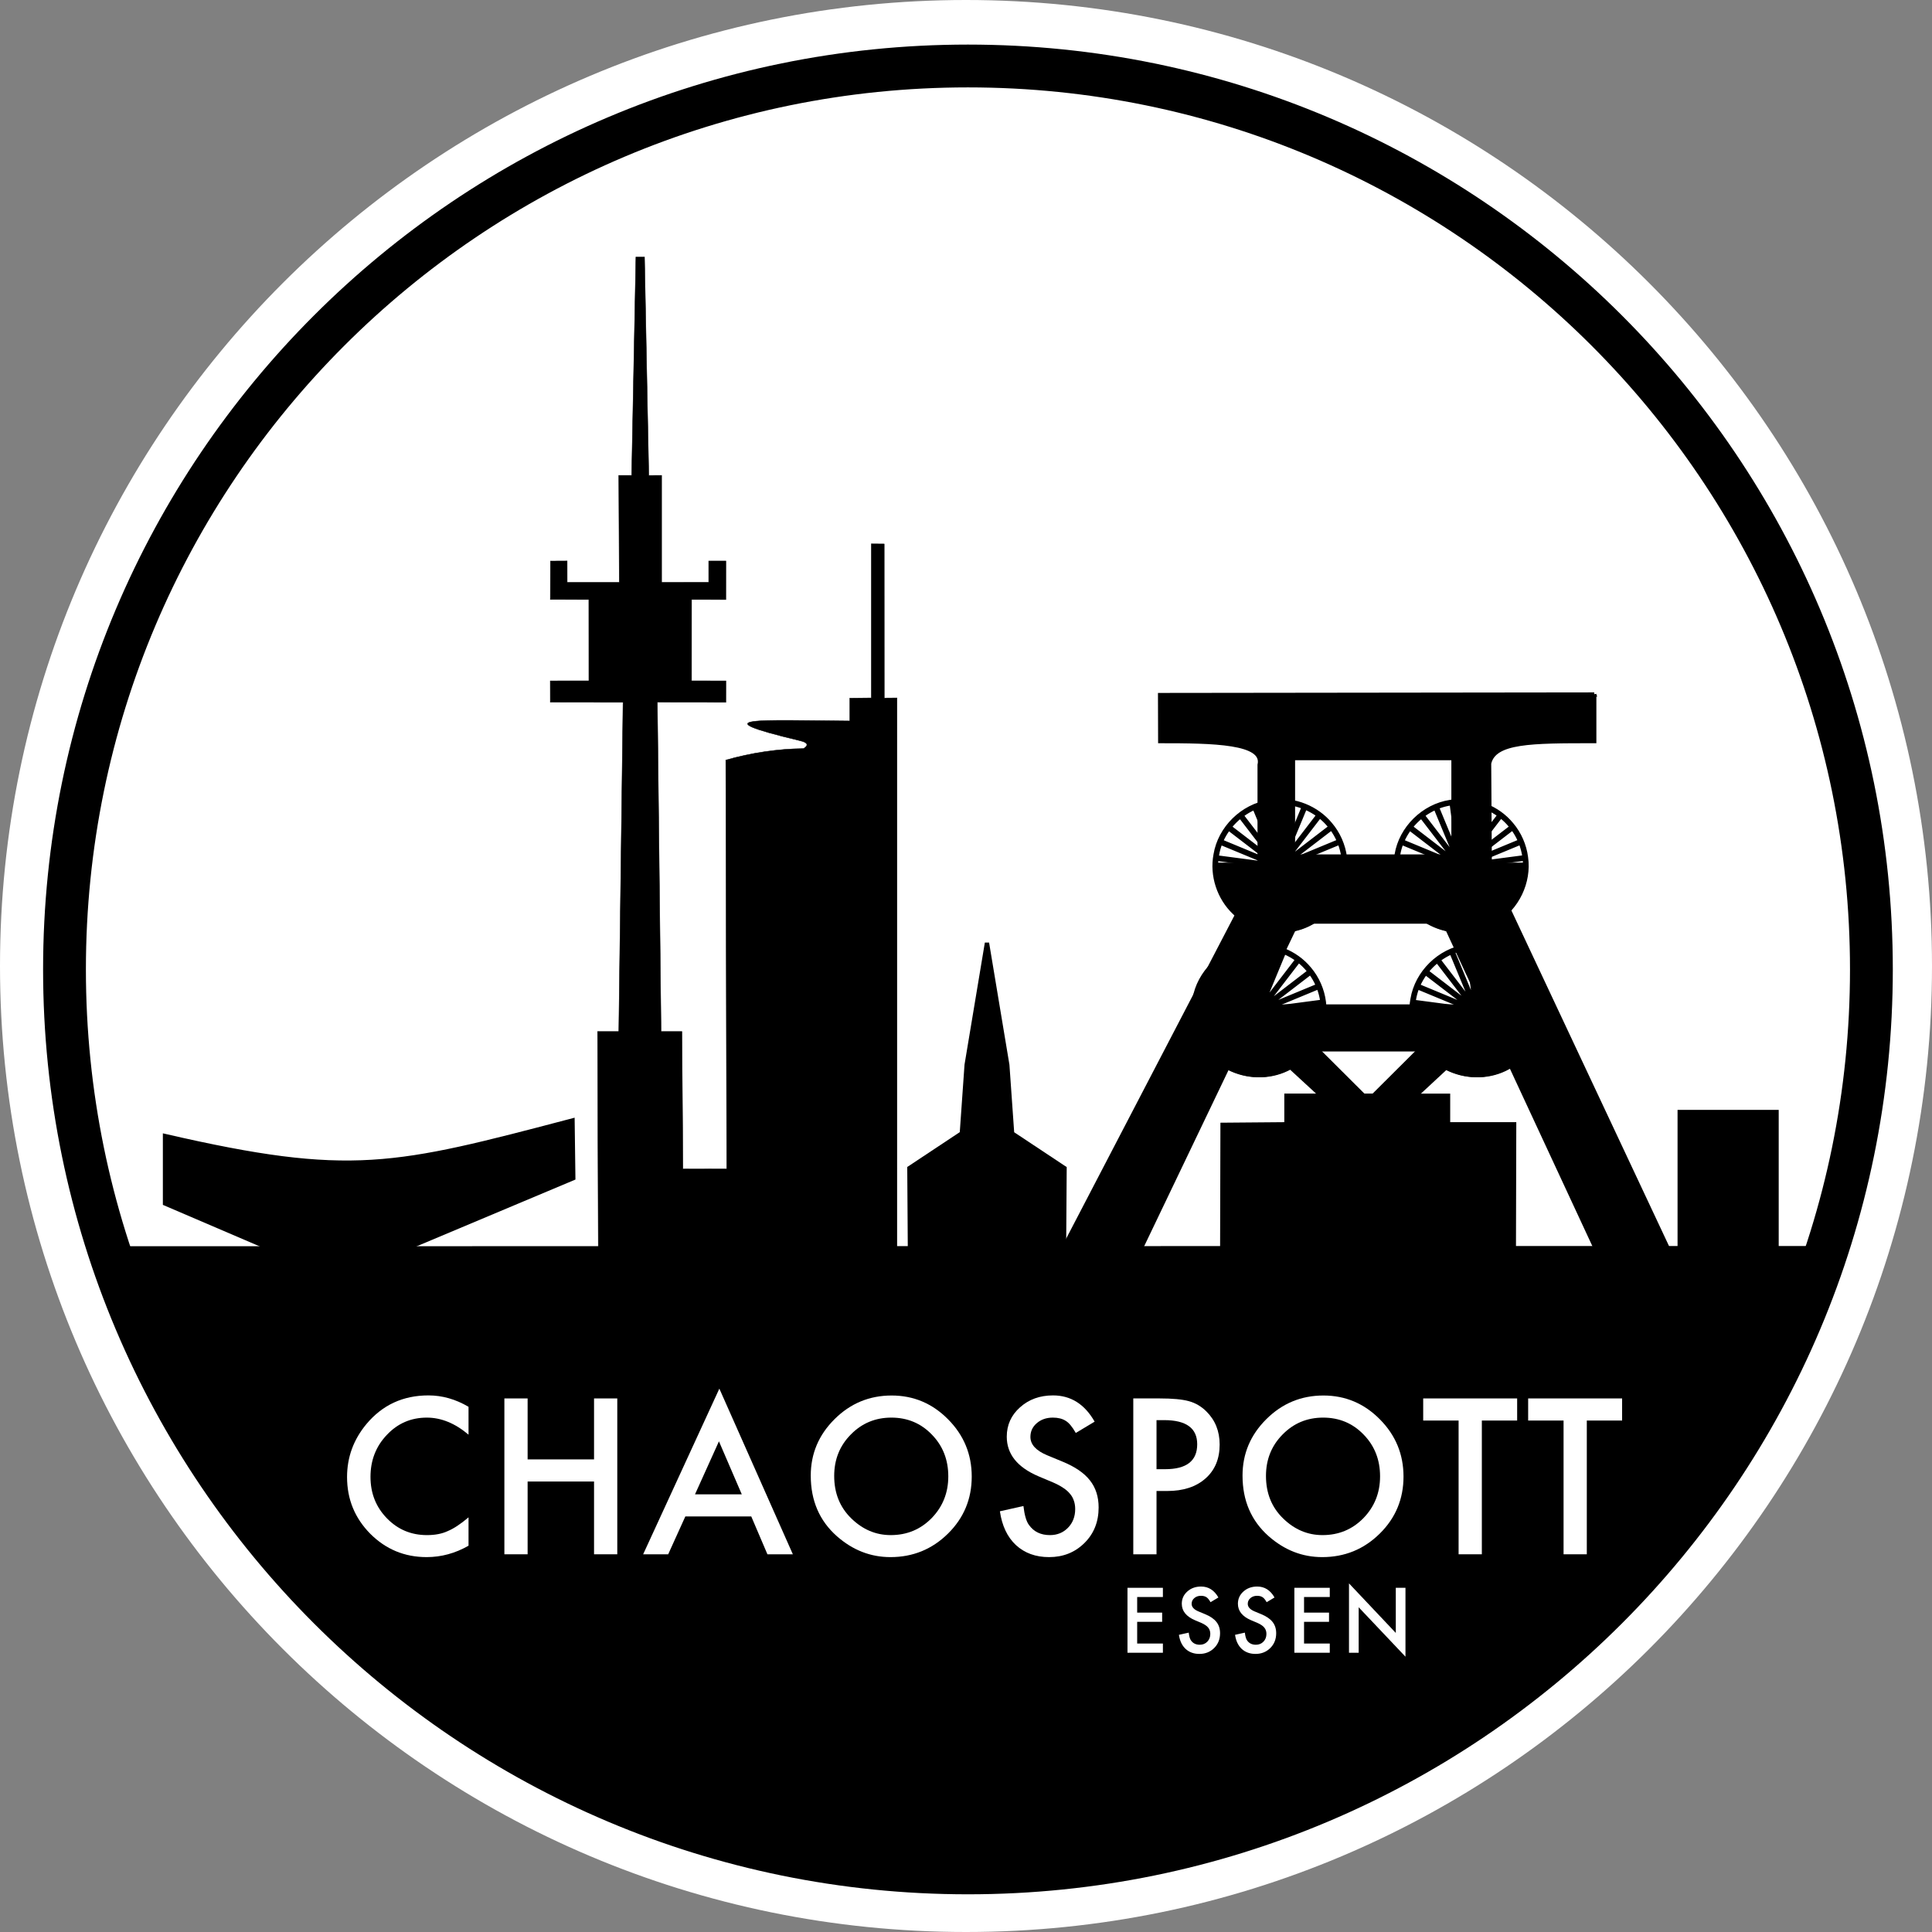 <?xml version="1.0" encoding="UTF-8" standalone="no"?>
<!-- Created with Inkscape (http://www.inkscape.org/) -->

<svg
   xmlns:dc="http://purl.org/dc/elements/1.1/"
   xmlns:cc="http://creativecommons.org/ns#"
   xmlns:rdf="http://www.w3.org/1999/02/22-rdf-syntax-ns#"
   xmlns:svg="http://www.w3.org/2000/svg"
   xmlns="http://www.w3.org/2000/svg"
   xmlns:sodipodi="http://sodipodi.sourceforge.net/DTD/sodipodi-0.dtd"
   xmlns:inkscape="http://www.inkscape.org/namespaces/inkscape"
   width="127.361mm"
   height="127.361mm"
   viewBox="0 0 451.281 451.281"
   id="svg3422"
   version="1.1"
   inkscape:version="0.91 r13725"
   sodipodi:docname="logo-undurchsichtig.svg">
  <rect x="0" y="0" width="451.281" height="451.281" fill="#808080" stroke="none"/>
  <defs
     id="defs3424" />
  <sodipodi:namedview
     id="base"
     pagecolor="#ffffff"
     bordercolor="#666666"
     borderopacity="1.0"
     inkscape:pageopacity="0.0"
     inkscape:pageshadow="2"
     inkscape:zoom="2.8"
     inkscape:cx="251.12319"
     inkscape:cy="244.36924"
     inkscape:document-units="px"
     inkscape:current-layer="layer1"
     showgrid="false"
     fit-margin-top="0"
     fit-margin-left="0"
     fit-margin-right="0"
     fit-margin-bottom="0"
     inkscape:window-width="1920"
     inkscape:window-height="1027"
     inkscape:window-x="0"
     inkscape:window-y="0"
     inkscape:window-maximized="1" />
  <g
     inkscape:label="Ebene 1"
     inkscape:groupmode="layer"
     id="layer1"
     transform="translate(206.042,-462.899)">
    <path
       style="display:inline;opacity:1;fill:#ffffff;fill-opacity:1;stroke:#ffffff;stroke-width:10.445;stroke-miterlimit:4;stroke-dasharray:none;stroke-opacity:1"
       d="m 19.598,468.121 c -121.741,0 -220.418,98.677 -220.418,220.418 0,121.741 98.677,220.418 220.418,220.418 121.741,0 220.418,-98.677 220.418,-220.418 0,-121.741 -98.677,-220.418 -220.418,-220.418 z"
       id="path5058-3"
       inkscape:connector-curvature="0"
       inkscape:export-xdpi="706"
       inkscape:export-ydpi="706" />
    <rect
       style="display:inline;opacity:1;fill:none;stroke:none"
       id="rect4060"
       width="445"
       height="445"
       x="-202.5"
       y="467.005"
       inkscape:export-filename="/home/m/Bilder/chaospottlogo/tmp.png"
       inkscape:export-xdpi="70.667412"
       inkscape:export-ydpi="70.667412" />
    <path
       style="display:inline;opacity:1;fill:#ffffff;fill-opacity:1;stroke:#000000;stroke-width:10;stroke-miterlimit:4;stroke-dasharray:none;stroke-opacity:1"
       d="m 20.054,478.313 c -116.556,0 -211.031,94.475 -211.031,211.031 0,116.556 94.475,211.031 211.031,211.031 116.556,0 211.031,-94.475 211.031,-211.031 0,-116.556 -94.475,-211.031 -211.031,-211.031 z"
       id="path5058"
       inkscape:connector-curvature="0"
       inkscape:export-xdpi="706"
       inkscape:export-ydpi="706" />
    <g
       transform="matrix(0.044,0,0,0.044,123.483,667.923)"
       id="g5389"
       style="display:inline;opacity:1;stroke:#000000;stroke-opacity:1">
      <path
         id="path5391"
         d="m 309.691,358.645 c -5.654,0.723 -11.309,1.584 -16.93,2.607 -0.072,0.013 -0.145,0.015 -0.217,0.029 C 150.208,383.035 29.334,501.314 5.874,643.551 c -0.011,0.065 -0.027,0.129 -0.037,0.194 -21.335,112.379 18.387,232.433 101.203,310.951 0.032,0.03 0.073,0.051 0.105,0.081 33.799,33.155 74.443,58.106 118.323,74.443 101.098,37.639 219.434,29.465 311.238,-30.069 0.078,-0.051 0.153,-0.106 0.232,-0.157 114.99,-69.043 181.656,-207.83 162.639,-340.706 -10e-4,-0.01 -0.003,-0.021 -0.004,-0.031 -0.003,-0.021 -0.005,-0.041 -0.008,-0.062 -8.416,-64.742 -35.621,-127.075 -77.945,-176.902 -0.024,-0.029 -0.05,-0.056 -0.074,-0.085 -73.461,-89.02 -191.979,-135.934 -306.206,-123.243 -1.886,0.21 -3.762,0.439 -5.647,0.68 z m 3.201,14.739 c 1.362,-0.169 2.73,-0.356 4.094,-0.507 23.225,-2.57 46.674,-2.535 69.867,-0.089 L 349.836,653.994 312.893,373.384 Z m -14.843,2.175 36.376,276.303 -106.644,-257.47 c 21.611,-8.567 44.152,-14.796 67.248,-18.309 l 0.124,-0.016 0.093,-0.012 c 0.933,-0.17 1.869,-0.334 2.803,-0.495 z m 103.682,-0.853 c 24.204,3.65 48.026,9.905 70.912,18.622 l -107.539,259.57 36.627,-278.192 z M 213.959,400.246 319.256,654.427 152.116,436.629 c 19.285,-14.28 40.019,-26.538 61.843,-36.383 z m 272.572,-1.276 c 22.613,9.76 44.156,21.967 64.11,36.381 L 378.591,659.57 486.53,398.97 Z M 140.246,445.82 309.969,666.965 88.8,497.256 c 15.276,-18.871 32.565,-36.146 51.445,-51.436 z m 422.365,-1.423 c 17.334,13.767 33.285,29.292 47.438,46.456 l 0.035,0.027 0.039,0.058 c 1.667,1.961 3.293,3.939 4.911,5.941 L 389.647,669.808 562.611,444.397 Z M 79.084,509.882 297.483,677.466 42.919,572.041 c 9.711,-21.94 21.915,-42.781 36.165,-62.158 z M 37.176,585.878 292.611,691.692 19.004,655.659 c 0.492,-3.105 1.025,-6.198 1.614,-9.29 l 0.019,-0.097 0.019,-0.097 c 3.399,-20.691 8.997,-40.867 16.521,-60.297 z M 624.194,508.753 c 14.249,19.451 26.27,40.547 35.897,62.695 L 404.534,677.304 624.194,508.753 Z M 16.989,670.518 291.495,706.685 17.454,742.763 C 14.608,718.816 14.376,694.546 16.989,670.518 Z M 665.763,585.326 c 8.585,22.481 14.741,45.913 18.221,69.687 L 410.81,690.977 665.763,585.326 Z M 19.567,757.614 299.681,720.736 39.493,828.526 c -9.194,-22.826 -15.919,-46.65 -19.926,-70.912 z m 386.973,-50.946 279.371,-36.78 c 2.707,24.475 2.384,49.155 -0.698,73.47 L 406.54,706.668 Z m -2.911,14.756 279.348,36.79 c -4.197,24.122 -11.108,47.785 -20.447,70.459 L 403.629,721.424 Z M 304.967,734.792 82.842,905.212 C 68.068,885.713 55.509,864.574 45.374,842.314 L 304.967,734.792 Z m 95.321,1.477 256.235,106.15 c -10.154,21.882 -22.614,42.725 -37.135,61.971 L 400.288,736.269 Z M 308.372,751.08 143.161,966.425 c -8.925,-6.981 -17.489,-14.462 -25.617,-22.442 l -0.035,-0.027 -0.07,-0.054 c -8.955,-8.483 -17.384,-17.483 -25.263,-26.933 L 308.372,751.08 Z m 12.724,8.064 -103.776,250.564 c -21.877,-9.182 -42.769,-20.641 -62.139,-34.339 L 321.096,759.145 Z m 72.315,-8.071 216.054,165.812 c -15.149,18.204 -32.226,34.796 -51.006,49.267 L 393.411,751.074 Z m -16.703,2.892 169.618,221.064 c -5.649,3.931 -11.418,7.687 -17.338,11.234 l -0.116,0.079 -0.116,0.078 c -14.56,9.461 -29.867,17.533 -45.688,24.296 L 376.708,753.967 Z m -41.336,9.949 -35.389,268.92 c -23.435,-3.544 -46.501,-9.434 -68.7,-17.621 L 335.372,763.916 Z m 28.805,-0.987 104.939,253.377 c -22.372,8.311 -45.639,14.065 -69.301,17.319 L 364.177,762.929 Z m -14.345,5.955 35.079,266.451 c -23.275,2.165 -46.796,1.944 -70.081,-0.576 l 35.002,-265.875 z"
         style="color:#000000;font-style:normal;font-variant:normal;font-weight:normal;font-stretch:normal;font-size:medium;line-height:normal;font-family:Sans;-inkscape-font-specification:Sans;text-indent:0;text-align:start;text-decoration:none;text-decoration-line:none;letter-spacing:normal;word-spacing:normal;text-transform:none;direction:ltr;block-progression:tb;writing-mode:lr-tb;baseline-shift:baseline;text-anchor:start;display:inline;overflow:visible;visibility:visible;fill:#000000;fill-opacity:1;stroke:#000000;stroke-width:15;stroke-opacity:1;marker:none;enable-background:accumulate"
         inkscape:connector-curvature="0" />
      <path
         sodipodi:end="3.1415927"
         sodipodi:start="0"
         transform="matrix(1.548,0,0,2.927,18.047,-1429.117)"
         d="m 431.528,730.336 a 216.412,112.094 0 0 1 -108.206,97.076 216.412,112.094 0 0 1 -216.412,0 216.412,112.094 0 0 1 -108.206,-97.076 l 216.412,0 z"
         sodipodi:ry="112.09354"
         sodipodi:rx="216.41182"
         sodipodi:cy="730.33624"
         sodipodi:cx="215.11594"
         id="path5393"
         style="fill:#000000;fill-opacity:1;stroke:#000000;stroke-width:15;stroke-miterlimit:4;stroke-dasharray:none;stroke-opacity:1"
         sodipodi:type="arc" />
    </g>
    <g
       id="g5383"
       transform="matrix(0.044,0,0,0.044,72.566,667.923)"
       style="display:inline;opacity:1;stroke:#000000;stroke-opacity:1">
      <path
         inkscape:connector-curvature="0"
         style="color:#000000;font-style:normal;font-variant:normal;font-weight:normal;font-stretch:normal;font-size:medium;line-height:normal;font-family:Sans;-inkscape-font-specification:Sans;text-indent:0;text-align:start;text-decoration:none;text-decoration-line:none;letter-spacing:normal;word-spacing:normal;text-transform:none;direction:ltr;block-progression:tb;writing-mode:lr-tb;baseline-shift:baseline;text-anchor:start;display:inline;overflow:visible;visibility:visible;fill:#000000;fill-opacity:1;stroke:#000000;stroke-width:15;stroke-opacity:1;marker:none;enable-background:accumulate"
         d="m 309.691,358.645 c -5.654,0.723 -11.309,1.584 -16.93,2.607 -0.072,0.013 -0.145,0.015 -0.217,0.029 C 150.208,383.035 29.334,501.314 5.874,643.551 c -0.011,0.065 -0.027,0.129 -0.037,0.194 -21.335,112.379 18.387,232.433 101.203,310.951 0.032,0.03 0.073,0.051 0.105,0.081 33.799,33.155 74.443,58.106 118.323,74.443 101.098,37.639 219.434,29.465 311.238,-30.069 0.078,-0.051 0.153,-0.106 0.232,-0.157 114.99,-69.043 181.656,-207.83 162.639,-340.706 -10e-4,-0.01 -0.003,-0.021 -0.004,-0.031 -0.003,-0.021 -0.005,-0.041 -0.008,-0.062 -8.416,-64.742 -35.621,-127.075 -77.945,-176.902 -0.024,-0.029 -0.05,-0.056 -0.074,-0.085 -73.461,-89.02 -191.979,-135.934 -306.206,-123.243 -1.886,0.21 -3.762,0.439 -5.647,0.68 z m 3.201,14.739 c 1.362,-0.169 2.73,-0.356 4.094,-0.507 23.225,-2.57 46.674,-2.535 69.867,-0.089 L 349.836,653.994 312.893,373.384 Z m -14.843,2.175 36.376,276.303 -106.644,-257.47 c 21.611,-8.567 44.152,-14.796 67.248,-18.309 l 0.124,-0.016 0.093,-0.012 c 0.933,-0.17 1.869,-0.334 2.803,-0.495 z m 103.682,-0.853 c 24.204,3.65 48.026,9.905 70.912,18.622 l -107.539,259.57 36.627,-278.192 z M 213.959,400.246 319.256,654.427 152.116,436.629 c 19.285,-14.28 40.019,-26.538 61.843,-36.383 z m 272.572,-1.276 c 22.613,9.76 44.156,21.967 64.11,36.381 L 378.591,659.57 486.53,398.97 Z M 140.246,445.82 309.969,666.965 88.8,497.256 c 15.276,-18.871 32.565,-36.146 51.445,-51.436 z m 422.365,-1.423 c 17.334,13.767 33.285,29.292 47.438,46.456 l 0.035,0.027 0.039,0.058 c 1.667,1.961 3.293,3.939 4.911,5.941 L 389.647,669.808 562.611,444.397 Z M 79.084,509.882 297.483,677.466 42.919,572.041 c 9.711,-21.94 21.915,-42.781 36.165,-62.158 z M 37.176,585.878 292.611,691.692 19.004,655.659 c 0.492,-3.105 1.025,-6.198 1.614,-9.29 l 0.019,-0.097 0.019,-0.097 c 3.399,-20.691 8.997,-40.867 16.521,-60.297 z M 624.194,508.753 c 14.249,19.451 26.27,40.547 35.897,62.695 L 404.534,677.304 624.194,508.753 Z M 16.989,670.518 291.495,706.685 17.454,742.763 C 14.608,718.816 14.376,694.546 16.989,670.518 Z M 665.763,585.326 c 8.585,22.481 14.741,45.913 18.221,69.687 L 410.81,690.977 665.763,585.326 Z M 19.567,757.614 299.681,720.736 39.493,828.526 c -9.194,-22.826 -15.919,-46.65 -19.926,-70.912 z m 386.973,-50.946 279.371,-36.78 c 2.707,24.475 2.384,49.155 -0.698,73.47 L 406.54,706.668 Z m -2.911,14.756 279.348,36.79 c -4.197,24.122 -11.108,47.785 -20.447,70.459 L 403.629,721.424 Z M 304.967,734.792 82.842,905.212 C 68.068,885.713 55.509,864.574 45.374,842.314 L 304.967,734.792 Z m 95.321,1.477 256.235,106.15 c -10.154,21.882 -22.614,42.725 -37.135,61.971 L 400.288,736.269 Z M 308.372,751.08 143.161,966.425 c -8.925,-6.981 -17.489,-14.462 -25.617,-22.442 l -0.035,-0.027 -0.07,-0.054 c -8.955,-8.483 -17.384,-17.483 -25.263,-26.933 L 308.372,751.08 Z m 12.724,8.064 -103.776,250.564 c -21.877,-9.182 -42.769,-20.641 -62.139,-34.339 L 321.096,759.145 Z m 72.315,-8.071 216.054,165.812 c -15.149,18.204 -32.226,34.796 -51.006,49.267 L 393.411,751.074 Z m -16.703,2.892 169.618,221.064 c -5.649,3.931 -11.418,7.687 -17.338,11.234 l -0.116,0.079 -0.116,0.078 c -14.56,9.461 -29.867,17.533 -45.688,24.296 L 376.708,753.967 Z m -41.336,9.949 -35.389,268.92 c -23.435,-3.544 -46.501,-9.434 -68.7,-17.621 L 335.372,763.916 Z m 28.805,-0.987 104.939,253.377 c -22.372,8.311 -45.639,14.065 -69.301,17.319 L 364.177,762.929 Z m -14.345,5.955 35.079,266.451 c -23.275,2.165 -46.796,1.944 -70.081,-0.576 l 35.002,-265.875 z"
         id="path5385" />
      <path
         sodipodi:type="arc"
         style="fill:#000000;fill-opacity:1;stroke:#000000;stroke-width:15;stroke-miterlimit:4;stroke-dasharray:none;stroke-opacity:1"
         id="path5387"
         sodipodi:cx="215.11594"
         sodipodi:cy="730.33624"
         sodipodi:rx="216.41182"
         sodipodi:ry="112.09354"
         d="m 431.528,730.336 a 216.412,112.094 0 0 1 -108.206,97.076 216.412,112.094 0 0 1 -216.412,0 216.412,112.094 0 0 1 -108.206,-97.076 l 216.412,0 z"
         transform="matrix(1.548,0,0,2.927,18.047,-1429.117)"
         sodipodi:start="0"
         sodipodi:end="3.1415927" />
    </g>
    <g
       style="display:inline;opacity:1"
       transform="matrix(0.044,0,0,0.044,77.483,634.173)"
       id="g5214">
      <path
         id="path3765"
         d="m 309.691,358.645 c -5.654,0.723 -11.309,1.584 -16.93,2.607 -0.072,0.013 -0.145,0.015 -0.217,0.029 C 150.208,383.035 29.334,501.314 5.874,643.551 c -0.011,0.065 -0.027,0.129 -0.037,0.194 -21.335,112.379 18.387,232.433 101.203,310.951 0.032,0.03 0.073,0.051 0.105,0.081 33.799,33.155 74.443,58.106 118.323,74.443 101.098,37.639 219.434,29.465 311.238,-30.069 0.078,-0.051 0.153,-0.106 0.232,-0.157 114.99,-69.043 181.656,-207.83 162.639,-340.706 -10e-4,-0.01 -0.003,-0.021 -0.004,-0.031 -0.003,-0.021 -0.005,-0.041 -0.008,-0.062 -8.416,-64.742 -35.621,-127.075 -77.945,-176.902 -0.024,-0.029 -0.05,-0.056 -0.074,-0.085 -73.461,-89.02 -191.979,-135.934 -306.206,-123.243 -1.886,0.21 -3.762,0.439 -5.647,0.68 z m 3.201,14.739 c 1.362,-0.169 2.73,-0.356 4.094,-0.507 23.225,-2.57 46.674,-2.535 69.867,-0.089 L 349.836,653.994 312.893,373.384 Z m -14.843,2.175 36.376,276.303 -106.644,-257.47 c 21.611,-8.567 44.152,-14.796 67.248,-18.309 l 0.124,-0.016 0.093,-0.012 c 0.933,-0.17 1.869,-0.334 2.803,-0.495 z m 103.682,-0.853 c 24.204,3.65 48.026,9.905 70.912,18.622 l -107.539,259.57 36.627,-278.192 z M 213.959,400.246 319.256,654.427 152.116,436.629 c 19.285,-14.28 40.019,-26.538 61.843,-36.383 z m 272.572,-1.276 c 22.613,9.76 44.156,21.967 64.11,36.381 L 378.591,659.57 486.53,398.97 Z M 140.246,445.82 309.969,666.965 88.8,497.256 c 15.276,-18.871 32.565,-36.146 51.445,-51.436 z m 422.365,-1.423 c 17.334,13.767 33.285,29.292 47.438,46.456 l 0.035,0.027 0.039,0.058 c 1.667,1.961 3.293,3.939 4.911,5.941 L 389.647,669.808 562.611,444.397 Z M 79.084,509.882 297.483,677.466 42.919,572.041 c 9.711,-21.94 21.915,-42.781 36.165,-62.158 z M 37.176,585.878 292.611,691.692 19.004,655.659 c 0.492,-3.105 1.025,-6.198 1.614,-9.29 l 0.019,-0.097 0.019,-0.097 c 3.399,-20.691 8.997,-40.867 16.521,-60.297 z M 624.194,508.753 c 14.249,19.451 26.27,40.547 35.897,62.695 L 404.534,677.304 624.194,508.753 Z M 16.989,670.518 291.495,706.685 17.454,742.763 C 14.608,718.816 14.376,694.546 16.989,670.518 Z M 665.763,585.326 c 8.585,22.481 14.741,45.913 18.221,69.687 L 410.81,690.977 665.763,585.326 Z M 19.567,757.614 299.681,720.736 39.493,828.526 c -9.194,-22.826 -15.919,-46.65 -19.926,-70.912 z m 386.973,-50.946 279.371,-36.78 c 2.707,24.475 2.384,49.155 -0.698,73.47 L 406.54,706.668 Z m -2.911,14.756 279.348,36.79 c -4.197,24.122 -11.108,47.785 -20.447,70.459 L 403.629,721.424 Z M 304.967,734.792 82.842,905.212 C 68.068,885.713 55.509,864.574 45.374,842.314 L 304.967,734.792 Z m 95.321,1.477 256.235,106.15 c -10.154,21.882 -22.614,42.725 -37.135,61.971 L 400.288,736.269 Z M 308.372,751.08 143.161,966.425 c -8.925,-6.981 -17.489,-14.462 -25.617,-22.442 l -0.035,-0.027 -0.07,-0.054 c -8.955,-8.483 -17.384,-17.483 -25.263,-26.933 L 308.372,751.08 Z m 12.724,8.064 -103.776,250.564 c -21.877,-9.182 -42.769,-20.641 -62.139,-34.339 L 321.096,759.145 Z m 72.315,-8.071 216.054,165.812 c -15.149,18.204 -32.226,34.796 -51.006,49.267 L 393.411,751.074 Z m -16.703,2.892 169.618,221.064 c -5.649,3.931 -11.418,7.687 -17.338,11.234 l -0.116,0.079 -0.116,0.078 c -14.56,9.461 -29.867,17.533 -45.688,24.296 L 376.708,753.967 Z m -41.336,9.949 -35.389,268.92 c -23.435,-3.544 -46.501,-9.434 -68.7,-17.621 L 335.372,763.916 Z m 28.805,-0.987 104.939,253.377 c -22.372,8.311 -45.639,14.065 -69.301,17.319 L 364.177,762.929 Z m -14.345,5.955 35.079,266.451 c -23.275,2.165 -46.796,1.944 -70.081,-0.576 l 35.002,-265.875 z"
         style="color:#000000;font-style:normal;font-variant:normal;font-weight:normal;font-stretch:normal;font-size:medium;line-height:normal;font-family:Sans;-inkscape-font-specification:Sans;text-indent:0;text-align:start;text-decoration:none;text-decoration-line:none;letter-spacing:normal;word-spacing:normal;text-transform:none;direction:ltr;block-progression:tb;writing-mode:lr-tb;baseline-shift:baseline;text-anchor:start;display:inline;overflow:visible;visibility:visible;fill:#000000;fill-opacity:1;stroke:#000000;stroke-width:15;stroke-opacity:1;marker:none;enable-background:accumulate"
         inkscape:connector-curvature="0" />
      <path
         sodipodi:end="3.1415927"
         sodipodi:start="0"
         transform="matrix(1.548,0,0,2.927,18.047,-1429.117)"
         d="m 431.528,730.336 a 216.412,112.094 0 0 1 -108.206,97.076 216.412,112.094 0 0 1 -216.412,0 216.412,112.094 0 0 1 -108.206,-97.076 l 216.412,0 z"
         sodipodi:ry="112.09354"
         sodipodi:rx="216.41182"
         sodipodi:cy="730.33624"
         sodipodi:cx="215.11594"
         id="path4155"
         style="fill:#000000;fill-opacity:1;stroke:#000000;stroke-width:15;stroke-miterlimit:4;stroke-dasharray:none;stroke-opacity:1"
         sodipodi:type="arc" />
    </g>
    <g
       id="g5349"
       transform="matrix(0.044,0,0,0.044,119.781,634.173)"
       style="display:inline;opacity:1;stroke:#000000;stroke-opacity:1">
      <path
         inkscape:connector-curvature="0"
         style="color:#000000;font-style:normal;font-variant:normal;font-weight:normal;font-stretch:normal;font-size:medium;line-height:normal;font-family:Sans;-inkscape-font-specification:Sans;text-indent:0;text-align:start;text-decoration:none;text-decoration-line:none;letter-spacing:normal;word-spacing:normal;text-transform:none;direction:ltr;block-progression:tb;writing-mode:lr-tb;baseline-shift:baseline;text-anchor:start;display:inline;overflow:visible;visibility:visible;fill:#000000;fill-opacity:1;stroke:#000000;stroke-width:15;stroke-opacity:1;marker:none;enable-background:accumulate"
         d="m 309.691,358.645 c -5.654,0.723 -11.309,1.584 -16.93,2.607 -0.072,0.013 -0.145,0.015 -0.217,0.029 C 150.208,383.035 29.334,501.314 5.874,643.551 c -0.011,0.065 -0.027,0.129 -0.037,0.194 -21.335,112.379 18.387,232.433 101.203,310.951 0.032,0.03 0.073,0.051 0.105,0.081 33.799,33.155 74.443,58.106 118.323,74.443 101.098,37.639 219.434,29.465 311.238,-30.069 0.078,-0.051 0.153,-0.106 0.232,-0.157 114.99,-69.043 181.656,-207.83 162.639,-340.706 -10e-4,-0.01 -0.003,-0.021 -0.004,-0.031 -0.003,-0.021 -0.005,-0.041 -0.008,-0.062 -8.416,-64.742 -35.621,-127.075 -77.945,-176.902 -0.024,-0.029 -0.05,-0.056 -0.074,-0.085 -73.461,-89.02 -191.979,-135.934 -306.206,-123.243 -1.886,0.21 -3.762,0.439 -5.647,0.68 z m 3.201,14.739 c 1.362,-0.169 2.73,-0.356 4.094,-0.507 23.225,-2.57 46.674,-2.535 69.867,-0.089 L 349.836,653.994 312.893,373.384 Z m -14.843,2.175 36.376,276.303 -106.644,-257.47 c 21.611,-8.567 44.152,-14.796 67.248,-18.309 l 0.124,-0.016 0.093,-0.012 c 0.933,-0.17 1.869,-0.334 2.803,-0.495 z m 103.682,-0.853 c 24.204,3.65 48.026,9.905 70.912,18.622 l -107.539,259.57 36.627,-278.192 z M 213.959,400.246 319.256,654.427 152.116,436.629 c 19.285,-14.28 40.019,-26.538 61.843,-36.383 z m 272.572,-1.276 c 22.613,9.76 44.156,21.967 64.11,36.381 L 378.591,659.57 486.53,398.97 Z M 140.246,445.82 309.969,666.965 88.8,497.256 c 15.276,-18.871 32.565,-36.146 51.445,-51.436 z m 422.365,-1.423 c 17.334,13.767 33.285,29.292 47.438,46.456 l 0.035,0.027 0.039,0.058 c 1.667,1.961 3.293,3.939 4.911,5.941 L 389.647,669.808 562.611,444.397 Z M 79.084,509.882 297.483,677.466 42.919,572.041 c 9.711,-21.94 21.915,-42.781 36.165,-62.158 z M 37.176,585.878 292.611,691.692 19.004,655.659 c 0.492,-3.105 1.025,-6.198 1.614,-9.29 l 0.019,-0.097 0.019,-0.097 c 3.399,-20.691 8.997,-40.867 16.521,-60.297 z M 624.194,508.753 c 14.249,19.451 26.27,40.547 35.897,62.695 L 404.534,677.304 624.194,508.753 Z M 16.989,670.518 291.495,706.685 17.454,742.763 C 14.608,718.816 14.376,694.546 16.989,670.518 Z M 665.763,585.326 c 8.585,22.481 14.741,45.913 18.221,69.687 L 410.81,690.977 665.763,585.326 Z M 19.567,757.614 299.681,720.736 39.493,828.526 c -9.194,-22.826 -15.919,-46.65 -19.926,-70.912 z m 386.973,-50.946 279.371,-36.78 c 2.707,24.475 2.384,49.155 -0.698,73.47 L 406.54,706.668 Z m -2.911,14.756 279.348,36.79 c -4.197,24.122 -11.108,47.785 -20.447,70.459 L 403.629,721.424 Z M 304.967,734.792 82.842,905.212 C 68.068,885.713 55.509,864.574 45.374,842.314 L 304.967,734.792 Z m 95.321,1.477 256.235,106.15 c -10.154,21.882 -22.614,42.725 -37.135,61.971 L 400.288,736.269 Z M 308.372,751.08 143.161,966.425 c -8.925,-6.981 -17.489,-14.462 -25.617,-22.442 l -0.035,-0.027 -0.07,-0.054 c -8.955,-8.483 -17.384,-17.483 -25.263,-26.933 L 308.372,751.08 Z m 12.724,8.064 -103.776,250.564 c -21.877,-9.182 -42.769,-20.641 -62.139,-34.339 L 321.096,759.145 Z m 72.315,-8.071 216.054,165.812 c -15.149,18.204 -32.226,34.796 -51.006,49.267 L 393.411,751.074 Z m -16.703,2.892 169.618,221.064 c -5.649,3.931 -11.418,7.687 -17.338,11.234 l -0.116,0.079 -0.116,0.078 c -14.56,9.461 -29.867,17.533 -45.688,24.296 L 376.708,753.967 Z m -41.336,9.949 -35.389,268.92 c -23.435,-3.544 -46.501,-9.434 -68.7,-17.621 L 335.372,763.916 Z m 28.805,-0.987 104.939,253.377 c -22.372,8.311 -45.639,14.065 -69.301,17.319 L 364.177,762.929 Z m -14.345,5.955 35.079,266.451 c -23.275,2.165 -46.796,1.944 -70.081,-0.576 l 35.002,-265.875 z"
         id="path5351" />
      <path
         sodipodi:type="arc"
         style="fill:#000000;fill-opacity:1;stroke:#000000;stroke-width:15;stroke-miterlimit:4;stroke-dasharray:none;stroke-opacity:1"
         id="path5353"
         sodipodi:cx="215.11594"
         sodipodi:cy="730.33624"
         sodipodi:rx="216.41182"
         sodipodi:ry="112.09354"
         d="m 431.528,730.336 a 216.412,112.094 0 0 1 -108.206,97.076 216.412,112.094 0 0 1 -216.412,0 216.412,112.094 0 0 1 -108.206,-97.076 l 216.412,0 z"
         transform="matrix(1.548,0,0,2.927,18.047,-1429.117)"
         sodipodi:start="0"
         sodipodi:end="3.1415927" />
    </g>
    <path
       style="display:inline;opacity:1;fill:#000000;fill-opacity:1;stroke:#000000;stroke-width:1px;stroke-linecap:butt;stroke-linejoin:miter;stroke-opacity:1"
       d="m 166.344,625.13 -101.406,0.125 0.031,10.75 c 12.365,0 24.484,0.158 23.219,5.562 l 0,24.938 -45.594,87.562 18.031,0 22.063,-46.062 62.406,0 21.406,46.062 16.812,0 -41.375,-88.094 -0.156,-24.75 c 1.179,-5.219 9.807,-5.219 24.562,-5.219 l 0,-10.875 z m -70.375,14.844 37.5,0 0,23 -37.5,0 0,-23 z M 97,678.161 l 34.25,0 9.219,19.844 -52.969,0 9.5,-19.844 z"
       id="path3885"
       inkscape:connector-curvature="0" />
    <path
       style="display:inline;opacity:1;fill:#000000;fill-opacity:1;stroke:#000000;stroke-width:0.1;stroke-linecap:butt;stroke-linejoin:miter;stroke-miterlimit:4;stroke-dasharray:none;stroke-opacity:1"
       d="m -66.284,755.005 69.762,10e-6 0.004,-129.082 -2.978,0.027 -0.013,-35.987 -3.004,-0.027 0,35.987 -5.03,0.054 0,5.326 c -20.813,-0.159 -35.315,-1.045 -11.72,4.584 0.814,0.194 2.803,0.695 0.902,1.869 -6.009,0.057 -12.098,0.973 -18.147,2.676 l 0.208,95.505 -10.23,0.023 -0.234,-32.112 -4.867,0 -0.867,-76.922 16,0.019 0.009,-4.998 -8.02,-0.021 0.007,-18.986 8.001,0.007 0.007,-9.007 -4.005,0.005 0,4.992 -11.005,0.003 0,-25.004 -2.997,0.014 -0.999,-51.01 -2.008,0 -0.992,51 -3.008,0 0.118,24.991 -12.173,0 -0.008,-4.999 -3.898,0.022 -0.024,8.976 8.994,0.006 0.011,18.997 -9.02,0.006 0.01,4.988 16.987,0.022 -0.993,76.898 -4.963,0 z"
       id="path3083"
       inkscape:connector-curvature="0"
       sodipodi:nodetypes="cccccccccsccccccccccccccccccccccccccccccccccc" />
    <path
       style="display:inline;opacity:1;fill:#000000;fill-opacity:1;stroke:#000000;stroke-width:1px;stroke-linecap:butt;stroke-linejoin:miter;stroke-opacity:1"
       d="m 6.5,754.07 -0.125,-18.315 12.25,-8.125 1.125,-16 4.746,-28.489 4.75,28.511 1.125,16 12.25,8.125 -0.125,18.315 z"
       id="path3857"
       inkscape:connector-curvature="0"
       sodipodi:nodetypes="ccccccccc" />
    <path
       style="display:inline;opacity:1;fill:#000000;fill-opacity:1;stroke:#000000;stroke-width:1px;stroke-linecap:butt;stroke-linejoin:miter;stroke-opacity:1"
       d="m -167.5,728.255 0,15.75 23.485,10.065 33.874,0 38.007,-15.979 -0.177,-13.474 c -41.59,10.932 -51.705,13.665 -95.189,3.638 z"
       id="path3881"
       inkscape:connector-curvature="0"
       sodipodi:nodetypes="ccccccc" />
    <rect
       style="display:inline;opacity:1;fill:#000000;fill-opacity:1;stroke:#000000;stroke-width:1;stroke-miterlimit:4;stroke-dasharray:none;stroke-opacity:1"
       id="rect3883"
       width="22.627"
       height="31.358"
       x="186.305"
       y="722.647" />
    <path
       style="display:inline;opacity:1;fill:#000000;fill-opacity:1;stroke:#000000;stroke-width:1px;stroke-linecap:butt;stroke-linejoin:miter;stroke-opacity:1"
       d="m 79.452,754.005 68.111,0 0.073,-28.492 -15.438,0 0,-6.67 -37.75,-0.009 0,6.679 -14.923,0.125 z"
       id="path3925"
       inkscape:connector-curvature="0"
       sodipodi:nodetypes="ccccccccc" />
    <path
       sodipodi:type="arc"
       style="display:inline;opacity:1;fill:#000000;fill-opacity:1;stroke:none"
       id="path5093"
       sodipodi:cx="19.999985"
       sodipodi:cy="689.50507"
       sodipodi:rx="210.36385"
       sodipodi:ry="210.36385"
       d="M 220.253,753.94 A 210.364,210.364 0 0 1 20.031,899.869 210.364,210.364 0 0 1 -180.233,754"
       sodipodi:start="0.31130521"
       sodipodi:end="2.8299893"
       sodipodi:open="true" />
    <path
       inkscape:connector-curvature="0"
       id="path3137"
       d="m 115.312,718.318 11.123,-11.083 10.68,-0.022 -11.954,11.102 z"
       style="display:inline;opacity:1;fill:#000000;fill-opacity:1;stroke:#000000;stroke-width:1px;stroke-linecap:butt;stroke-linejoin:miter;stroke-opacity:1"
       sodipodi:nodetypes="ccccc" />
    <path
       sodipodi:nodetypes="ccccc"
       style="display:inline;opacity:1;fill:#000000;fill-opacity:1;stroke:#000000;stroke-width:1px;stroke-linecap:butt;stroke-linejoin:miter;stroke-opacity:1"
       d="m 111.926,718.318 -11.123,-11.083 -10.327,0.397 11.601,10.683 z"
       id="path3139"
       inkscape:connector-curvature="0" />
    <g
       transform="matrix(0.994,0,0,1.006,-215.5,453.005)"
       style="font-style:normal;font-variant:normal;font-weight:500;font-stretch:normal;font-size:48px;line-height:122%;font-family:Futura;-inkscape-font-specification:'Futura Medium';letter-spacing:1.509px;word-spacing:0px;display:inline;opacity:1;fill:#ffffff;fill-opacity:1;stroke:none"
       id="text3088">
      <path
         d="m 119.617,336.482 0,6.469 c -3.156,-2.641 -6.422,-3.961 -9.797,-3.961 -3.719,3e-5 -6.852,1.336 -9.398,4.008 -2.563,2.656 -3.844,5.906 -3.844,9.75 -8e-6,3.797 1.281,7 3.844,9.609 2.562,2.609 5.703,3.914 9.422,3.914 1.922,0 3.555,-0.312 4.898,-0.938 0.75,-0.312 1.523,-0.734 2.32,-1.266 0.812,-0.531 1.664,-1.172 2.555,-1.922 l 0,6.586 c -3.125,1.766 -6.406,2.648 -9.844,2.648 -5.172,0 -9.586,-1.805 -13.242,-5.414 -3.641,-3.641 -5.461,-8.031 -5.461,-13.172 -3e-6,-4.609 1.523,-8.719 4.57,-12.328 3.75,-4.422 8.602,-6.633 14.555,-6.633 3.25,4e-5 6.391,0.883 9.422,2.648"
         id="path3017"
         inkscape:connector-curvature="0" />
      <path
         d="m 133.501,348.692 15.609,0 0,-14.156 5.461,0 0,36.188 -5.461,0 0,-16.898 -15.609,0 0,16.898 -5.461,0 0,-36.188 5.461,0 0,14.156"
         id="path3019"
         inkscape:connector-curvature="0" />
      <path
         d="m 186.057,361.935 -15.492,0 -4.031,8.789 -5.883,0 17.906,-38.461 17.273,38.461 -5.977,0 -3.797,-8.789 m -2.227,-5.133 -5.367,-12.305 -5.625,12.305 10.992,0"
         id="path3021"
         inkscape:connector-curvature="0" />
      <path
         d="m 200.035,352.466 c 0,-5.094 1.867,-9.469 5.602,-13.125 3.719,-3.656 8.187,-5.484 13.406,-5.484 5.156,3e-5 9.578,1.844 13.266,5.531 3.703,3.688 5.555,8.117 5.555,13.289 -4e-5,5.203 -1.859,9.617 -5.578,13.242 -3.734,3.641 -8.242,5.461 -13.523,5.461 -4.672,0 -8.867,-1.617 -12.586,-4.852 -4.094,-3.578 -6.141,-8.266 -6.141,-14.062 m 5.508,0.07 c -1e-5,4 1.344,7.289 4.031,9.867 2.672,2.578 5.758,3.867 9.258,3.867 3.797,0 7,-1.312 9.609,-3.938 2.609,-2.656 3.914,-5.891 3.914,-9.703 -3e-5,-3.859 -1.289,-7.094 -3.867,-9.703 -2.563,-2.625 -5.734,-3.937 -9.516,-3.938 -3.766,3e-5 -6.945,1.313 -9.539,3.938 -2.594,2.594 -3.891,5.797 -3.891,9.609"
         id="path3023"
         inkscape:connector-curvature="0" />
      <path
         d="m 266.747,339.927 -4.43,2.625 c -0.828,-1.437 -1.617,-2.375 -2.367,-2.812 -0.781,-0.5 -1.789,-0.75 -3.023,-0.75 -1.516,3e-5 -2.773,0.43 -3.773,1.289 -1,0.844 -1.5,1.906 -1.5,3.188 -1e-5,1.766 1.312,3.188 3.938,4.266 l 3.609,1.477 c 2.937,1.188 5.086,2.641 6.445,4.359 1.359,1.703 2.039,3.797 2.039,6.281 -2e-5,3.328 -1.109,6.078 -3.328,8.25 -2.234,2.188 -5.008,3.281 -8.32,3.281 -3.141,0 -5.734,-0.93 -7.781,-2.789 -2.016,-1.859 -3.273,-4.477 -3.773,-7.852 l 5.531,-1.219 c 0.25,2.125 0.687,3.594 1.312,4.406 1.125,1.562 2.766,2.344 4.922,2.344 1.703,0 3.117,-0.57 4.242,-1.711 1.125,-1.141 1.687,-2.586 1.688,-4.336 -2e-5,-0.703 -0.102,-1.344 -0.305,-1.922 -0.188,-0.594 -0.492,-1.133 -0.914,-1.617 -0.406,-0.5 -0.938,-0.961 -1.594,-1.383 -0.656,-0.437 -1.438,-0.852 -2.344,-1.242 l -3.492,-1.453 c -4.953,-2.094 -7.43,-5.156 -7.43,-9.188 -1e-5,-2.719 1.039,-4.992 3.117,-6.82 2.078,-1.844 4.664,-2.766 7.758,-2.766 4.172,4e-5 7.43,2.031 9.773,6.094"
         id="path3025"
         inkscape:connector-curvature="0" />
      <path
         d="m 281.288,356.028 0,14.695 -5.461,0 0,-36.188 6.188,0 c 3.031,4e-5 5.32,0.211 6.867,0.633 1.562,0.422 2.937,1.219 4.125,2.391 2.078,2.031 3.117,4.594 3.117,7.688 -3e-5,3.313 -1.109,5.938 -3.328,7.875 -2.219,1.938 -5.211,2.906 -8.977,2.906 l -2.531,0 m 0,-5.062 2.039,0 c 5.016,2e-5 7.523,-1.93 7.523,-5.789 -2e-5,-3.734 -2.586,-5.602 -7.758,-5.602 l -1.805,0 0,11.391"
         id="path3027"
         inkscape:connector-curvature="0" />
      <path
         d="m 301.5,352.466 c 0,-5.094 1.867,-9.469 5.602,-13.125 3.719,-3.656 8.187,-5.484 13.406,-5.484 5.156,3e-5 9.578,1.844 13.266,5.531 3.703,3.688 5.555,8.117 5.555,13.289 -4e-5,5.203 -1.859,9.617 -5.578,13.242 -3.734,3.641 -8.242,5.461 -13.523,5.461 -4.672,0 -8.867,-1.617 -12.586,-4.852 -4.094,-3.578 -6.141,-8.266 -6.141,-14.062 m 5.508,0.07 c -10e-6,4 1.344,7.289 4.031,9.867 2.672,2.578 5.758,3.867 9.258,3.867 3.797,0 7,-1.312 9.609,-3.938 2.609,-2.656 3.914,-5.891 3.914,-9.703 -3e-5,-3.859 -1.289,-7.094 -3.867,-9.703 -2.563,-2.625 -5.734,-3.937 -9.516,-3.938 -3.766,3e-5 -6.945,1.313 -9.539,3.938 -2.594,2.594 -3.891,5.797 -3.891,9.609"
         id="path3029"
         inkscape:connector-curvature="0" />
      <path
         d="m 357.736,339.669 0,31.055 -5.461,0 0,-31.055 -8.32,0 0,-5.133 22.078,0 0,5.133 -8.297,0"
         id="path3031"
         inkscape:connector-curvature="0" />
      <path
         d="m 382.401,339.669 0,31.055 -5.461,0 0,-31.055 -8.32,0 0,-5.133 22.078,0 0,5.133 -8.297,0"
         id="path3033"
         inkscape:connector-curvature="0" />
    </g>
    <g
       transform="matrix(0.994,0,0,1.006,-215.5,453.005)"
       style="font-style:normal;font-variant:normal;font-weight:500;font-stretch:normal;font-size:20px;line-height:125%;font-family:Futura;-inkscape-font-specification:'Futura Medium';letter-spacing:1.509px;word-spacing:0px;display:inline;opacity:1;fill:#ffffff;fill-opacity:1;stroke:none"
       id="text3092">
      <path
         d="m 282.786,380.644 -6.045,0 0,3.623 5.869,0 0,2.139 -5.869,0 0,5.039 6.045,0 0,2.139 -8.32,0 0,-15.078 8.32,0 0,2.139"
         id="path3036"
         inkscape:connector-curvature="0" />
      <path
         d="m 295.828,380.752 -1.846,1.094 c -0.345,-0.599 -0.674,-0.99 -0.986,-1.172 -0.326,-0.208 -0.745,-0.312 -1.26,-0.312 -0.632,2e-5 -1.156,0.179 -1.572,0.537 -0.417,0.352 -0.625,0.794 -0.625,1.328 0,0.736 0.547,1.328 1.641,1.777 l 1.504,0.615 c 1.224,0.495 2.119,1.1 2.686,1.816 0.566,0.71 0.85,1.582 0.85,2.617 -10e-6,1.387 -0.462,2.533 -1.387,3.438 -0.931,0.911 -2.087,1.367 -3.467,1.367 -1.309,0 -2.389,-0.387 -3.242,-1.162 -0.84,-0.775 -1.364,-1.865 -1.572,-3.271 l 2.305,-0.508 c 0.104,0.885 0.286,1.497 0.547,1.836 0.469,0.651 1.152,0.977 2.051,0.977 0.71,0 1.299,-0.238 1.768,-0.713 0.469,-0.475 0.703,-1.077 0.703,-1.807 -10e-6,-0.293 -0.042,-0.56 -0.127,-0.801 -0.078,-0.247 -0.205,-0.472 -0.381,-0.674 -0.169,-0.208 -0.391,-0.4 -0.664,-0.576 -0.273,-0.182 -0.599,-0.355 -0.977,-0.518 l -1.455,-0.605 c -2.064,-0.872 -3.096,-2.148 -3.096,-3.828 0,-1.133 0.433,-2.08 1.299,-2.842 0.866,-0.768 1.943,-1.152 3.232,-1.152 1.738,1e-5 3.096,0.846 4.072,2.539"
         id="path3038"
         inkscape:connector-curvature="0" />
      <path
         d="m 309.017,380.752 -1.846,1.094 c -0.345,-0.599 -0.674,-0.99 -0.986,-1.172 -0.326,-0.208 -0.745,-0.312 -1.26,-0.312 -0.632,2e-5 -1.156,0.179 -1.572,0.537 -0.417,0.352 -0.625,0.794 -0.625,1.328 -1e-5,0.736 0.547,1.328 1.641,1.777 l 1.504,0.615 c 1.224,0.495 2.119,1.1 2.686,1.816 0.566,0.71 0.85,1.582 0.85,2.617 -10e-6,1.387 -0.462,2.533 -1.387,3.438 -0.931,0.911 -2.087,1.367 -3.467,1.367 -1.309,0 -2.389,-0.387 -3.242,-1.162 -0.84,-0.775 -1.364,-1.865 -1.572,-3.271 l 2.305,-0.508 c 0.104,0.885 0.286,1.497 0.547,1.836 0.469,0.651 1.152,0.977 2.051,0.977 0.71,0 1.299,-0.238 1.768,-0.713 0.469,-0.475 0.703,-1.077 0.703,-1.807 -10e-6,-0.293 -0.042,-0.56 -0.127,-0.801 -0.078,-0.247 -0.205,-0.472 -0.381,-0.674 -0.169,-0.208 -0.391,-0.4 -0.664,-0.576 -0.273,-0.182 -0.599,-0.355 -0.977,-0.518 l -1.455,-0.605 c -2.064,-0.872 -3.096,-2.148 -3.096,-3.828 0,-1.133 0.433,-2.08 1.299,-2.842 0.866,-0.768 1.943,-1.152 3.232,-1.152 1.738,1e-5 3.096,0.846 4.072,2.539"
         id="path3040"
         inkscape:connector-curvature="0" />
      <path
         d="m 322.001,380.644 -6.045,0 0,3.623 5.869,0 0,2.139 -5.869,0 0,5.039 6.045,0 0,2.139 -8.32,0 0,-15.078 8.32,0 0,2.139"
         id="path3042"
         inkscape:connector-curvature="0" />
      <path
         d="m 326.518,393.584 0,-16.104 10.996,11.504 0,-10.479 2.275,0 0,15.996 -10.996,-11.475 0,10.557 -2.275,0"
         id="path3044"
         inkscape:connector-curvature="0" />
    </g>
  </g>
</svg>
